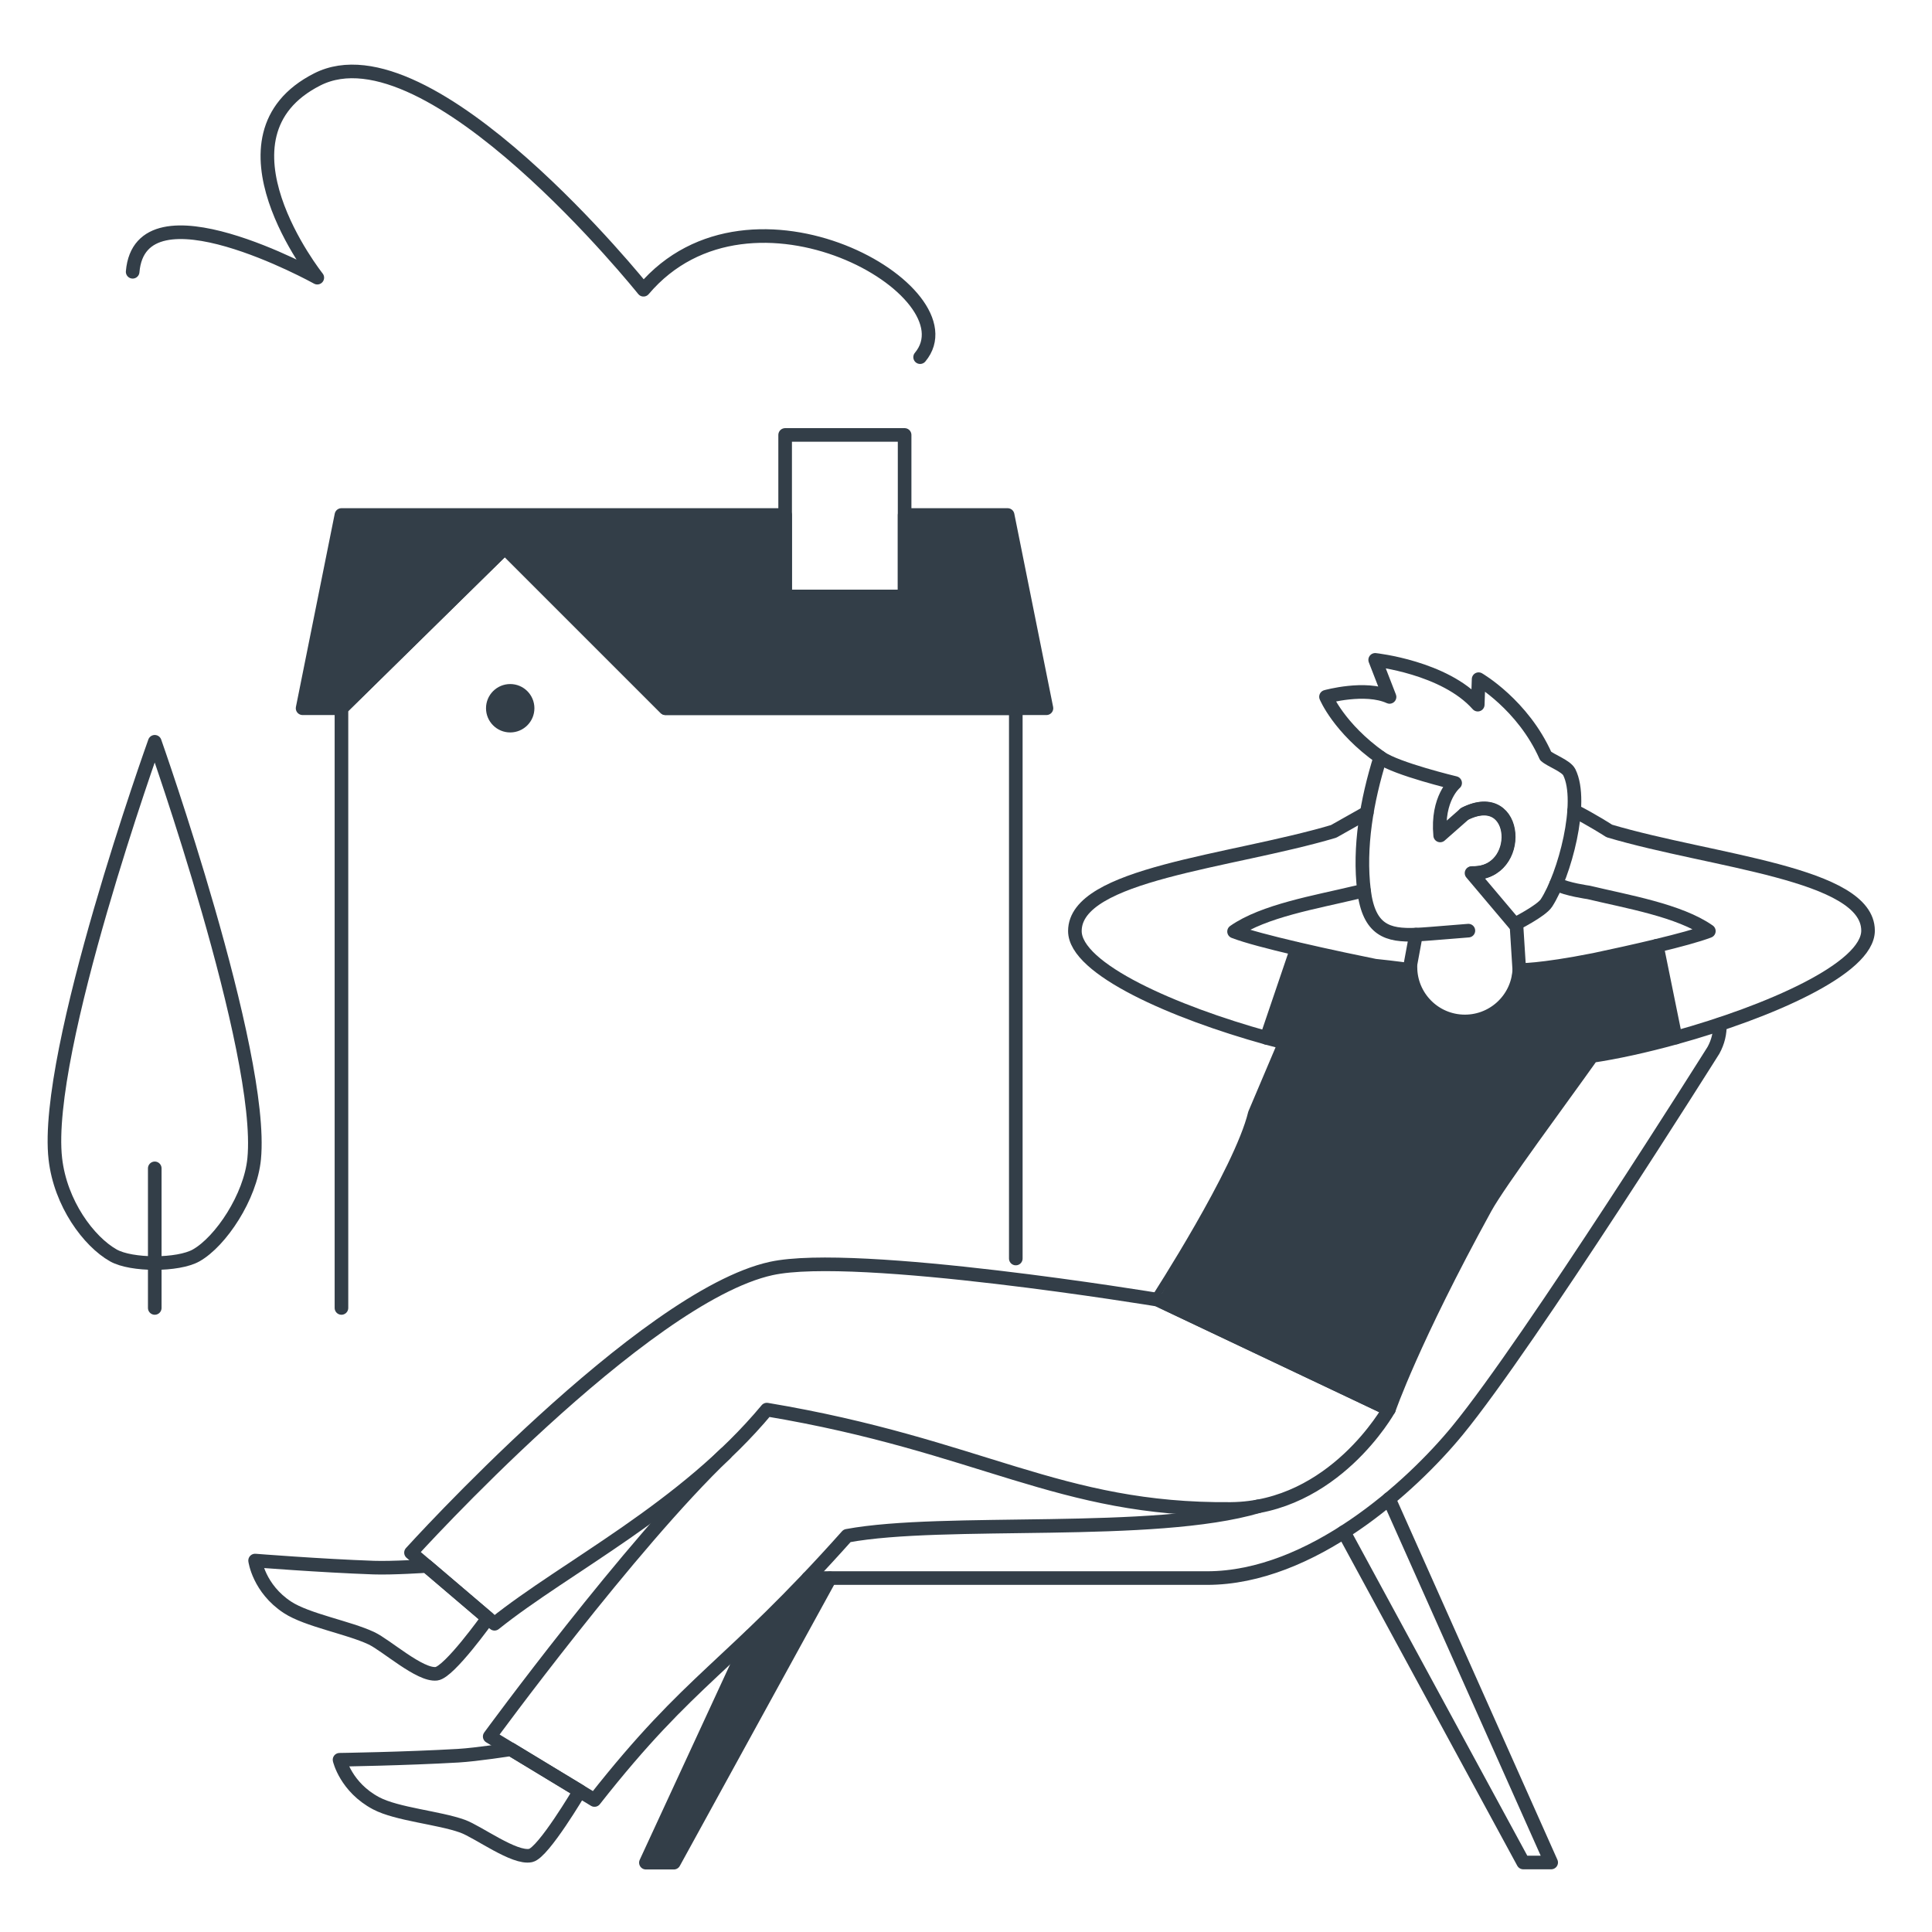 <svg width="568" height="568" viewBox="0 0 568 568" fill="none" xmlns="http://www.w3.org/2000/svg">
<path d="M401.828 238.928C397.965 241.096 392.078 244.424 392.078 244.424C361.679 253.446 316.075 256.868 316.013 273.7C315.971 284.917 345.393 297.646 372.37 305.124" stroke="#333E48" stroke-width="4" stroke-linecap="round" stroke-linejoin="round"/>
<path d="M380.851 278.827C373.493 277.101 366.437 275.275 362.807 273.866C371.471 267.777 386.972 265.182 398.178 262.483C398.178 262.483 400.169 262.026 401.012 261.891" stroke="#333E48" stroke-width="4" stroke-linecap="round" stroke-linejoin="round"/>
<path fill-rule="evenodd" clip-rule="evenodd" d="M368.892 327.449L377.753 306.56C375.975 306.108 374.181 305.63 372.371 305.13L381.268 278.928C390.764 281.148 400.644 283.176 404.216 283.899C409.884 284.476 414.647 285.163 414.647 285.163C414.294 287.861 416.441 296.041 424.397 299.899C432.353 303.758 446.669 298.402 446.669 285.163C446.669 285.163 452.441 285.396 468.758 282.162C474.026 281.049 480.827 279.562 487.109 278.049L492.605 305.068C483.76 307.512 475.185 309.389 468.015 310.455C459.159 322.971 440.871 347.5 436.706 355.076C415.302 394.024 408.345 414.325 408.345 414.325L340.371 382.116C340.365 382.111 364.753 344.51 368.892 327.449Z" fill="#333E48" stroke="#333E48" stroke-width="4" stroke-linecap="round" stroke-linejoin="round"/>
<path d="M462.789 238.377C467.713 240.811 473.132 244.3 473.132 244.3C503.531 253.317 549.135 256.743 549.197 273.576C549.239 284.808 519.755 297.548 492.756 305.025" stroke="#333E48" stroke-width="4" stroke-linecap="round" stroke-linejoin="round"/>
<path d="M487.103 278.042C493.427 276.518 499.224 274.964 502.396 273.736C493.733 267.647 478.232 265.052 467.026 262.359C467.026 262.359 460.62 261.485 457.51 259.873" stroke="#333E48" stroke-width="4" stroke-linecap="round" stroke-linejoin="round"/>
<path d="M237.612 463.948H354.851C385.469 463.948 414.958 437.069 428.509 420.543C449.865 394.502 503.748 308.785 503.748 308.785C505.12 306.31 505.698 303.695 505.625 301.162" stroke="#333E48" stroke-width="4" stroke-linecap="round" stroke-linejoin="round"/>
<path d="M408.366 440.684L456.039 547.564H447.828L395.095 450.413" stroke="#333E48" stroke-width="4" stroke-linecap="round" stroke-linejoin="round"/>
<path d="M220.704 480.973L189.894 547.616H198.105L244 464" stroke="#333E48" stroke-width="4" stroke-linecap="round" stroke-linejoin="round"/>
<path d="M220.5 483.5L239 465H242L197.5 547H191L220.5 483.5Z" fill="#333E48" stroke="#333E48" stroke-width="4" stroke-linecap="round" stroke-linejoin="round"/>
<path d="M170.445 526.56C170.445 526.56 159.759 544.693 156.026 545.504C151.221 546.555 140.587 538.552 135.959 536.888C128.97 534.376 116.698 533.393 110.588 530.164C101.67 525.443 99.824 517.362 99.824 517.362C99.824 517.362 119.017 517.081 134.695 516.171C140.223 515.849 150.181 514.283 150.181 514.283L170.445 526.56Z" stroke="#333E48" stroke-width="4" stroke-linecap="round" stroke-linejoin="round"/>
<path d="M143.432 475.721C143.432 475.721 132.111 491.612 128.32 492.075C123.438 492.668 113.599 483.708 109.148 481.618C102.424 478.467 90.298 476.335 84.521 472.549C76.081 467.016 75 458.795 75 458.795C75 458.795 94.13 460.313 109.829 460.87C115.362 461.067 125.434 460.391 125.434 460.391L143.432 475.721Z" stroke="#333E48" stroke-width="4" stroke-linecap="round" stroke-linejoin="round"/>
<path d="M369.932 442.855C339.246 451.929 277.507 446.241 249.047 451.513C213.979 490.799 203.496 492.671 174.781 529.191L143.971 510.523C143.971 510.523 185.238 454.129 213.282 427.344" stroke="#333E48" stroke-width="4" stroke-linecap="round" stroke-linejoin="round"/>
<path fill-rule="evenodd" clip-rule="evenodd" d="M408.338 414.319C408.338 414.319 392.239 443.345 361.86 443.626C311.27 444.094 288.405 424.942 225.449 414.418C201.201 443.543 166.408 460.531 145.385 477.379L120.83 456.47C120.83 456.47 188.955 381.221 226.723 372.932C251.688 367.457 340.369 382.11 340.369 382.11L408.338 414.319Z" stroke="#333E48" stroke-width="4" stroke-linecap="round" stroke-linejoin="round"/>
<path d="M445.801 271.49L446.664 285.161C446.186 293.99 438.635 300.755 429.806 300.277C420.976 299.799 414.211 292.248 414.689 283.419L416.286 274.776H416.244C408.018 275.109 402.49 273.554 401.019 261.891C399.443 249.068 401.845 235.277 405.792 222.662" stroke="#333E48" stroke-width="4" stroke-linecap="round" stroke-linejoin="round"/>
<path d="M416.245 274.781C417.633 274.724 419.094 274.614 420.634 274.495C423.842 274.235 431.699 273.605 431.699 273.605" stroke="#333E48" stroke-width="4" stroke-linecap="round" stroke-linejoin="round"/>
<path d="M430.644 239.249C446.67 231.07 448.199 257.07 432.88 256.659" stroke="#333E48" stroke-width="4" stroke-linecap="round" stroke-linejoin="round"/>
<path fill-rule="evenodd" clip-rule="evenodd" d="M432.624 256.691L445.328 271.735C445.328 271.735 453.112 267.835 454.641 265.484C459.961 257.305 465.707 235.782 461.37 227.041C460.429 225.153 455.993 223.655 454.412 222.257C447.725 207.203 434.704 199.673 434.704 199.673L434.455 207.166C424.694 196.168 404.295 194 404.295 194L408.522 204.889C401.362 201.628 389.839 204.847 389.839 204.847C389.839 204.847 393.635 214.056 405.891 222.735C410.613 226.079 427.804 230.202 427.804 230.202C427.804 230.202 422.37 234.685 423.405 245.62L430.643 239.245C446.784 231.305 447.933 257.326 432.624 256.691Z" stroke="#333E48" stroke-width="4" stroke-linecap="round" stroke-linejoin="round"/>
<path d="M100.386 384.532V208.221L148.428 161.01L195.639 208.221H298.641C298.641 208.221 298.641 356.223 298.641 370" stroke="#333E48" stroke-width="4" stroke-linecap="round" stroke-linejoin="round"/>
<path d="M230.827 127.873H265.953V175.359H230.827V127.873Z" stroke="#333E48" stroke-width="4" stroke-linecap="round" stroke-linejoin="round"/>
<path d="M33.32 369.083C26.107 365.001 17.761 353.842 16.269 340.66C12.733 309.356 45.498 218.08 45.498 218.08C45.498 218.08 77.738 309.304 74.727 340.66C73.646 351.892 64.889 365.001 57.676 369.083C52.378 372.083 38.618 372.083 33.32 369.083Z" stroke="#333E48" stroke-width="4" stroke-linecap="round" stroke-linejoin="round"/>
<path d="M45.498 343.492V384.531" stroke="#333E48" stroke-width="4" stroke-linecap="round" stroke-linejoin="round"/>
<path d="M150 215.335C146.071 215.335 142.886 212.15 142.886 208.221C142.886 204.292 146.071 201.107 150 201.107C153.928 201.107 157.113 204.292 157.113 208.221C157.113 212.15 153.928 215.335 150 215.335Z" fill="#333E48"/>
<path d="M270.511 105C286.583 85.814 220.775 47.902 189.187 85.181C189.187 85.181 126.309 6.6 93.284 23.339C60.255 40.078 93.284 81.634 93.284 81.634C93.284 81.634 41.301 52.776 39 79.901" stroke="#333E48" stroke-width="4" stroke-linecap="round" stroke-linejoin="round"/>
<path d="M100.375 151.41H230.828V175.361H265.954V151.41H296.238L307.652 208.22H195.639L148.428 161.009L100.386 208.22H88.961L100.375 151.41Z" fill="#333E48" stroke="#333E48" stroke-width="4" stroke-linecap="round" stroke-linejoin="round"/>
</svg>
